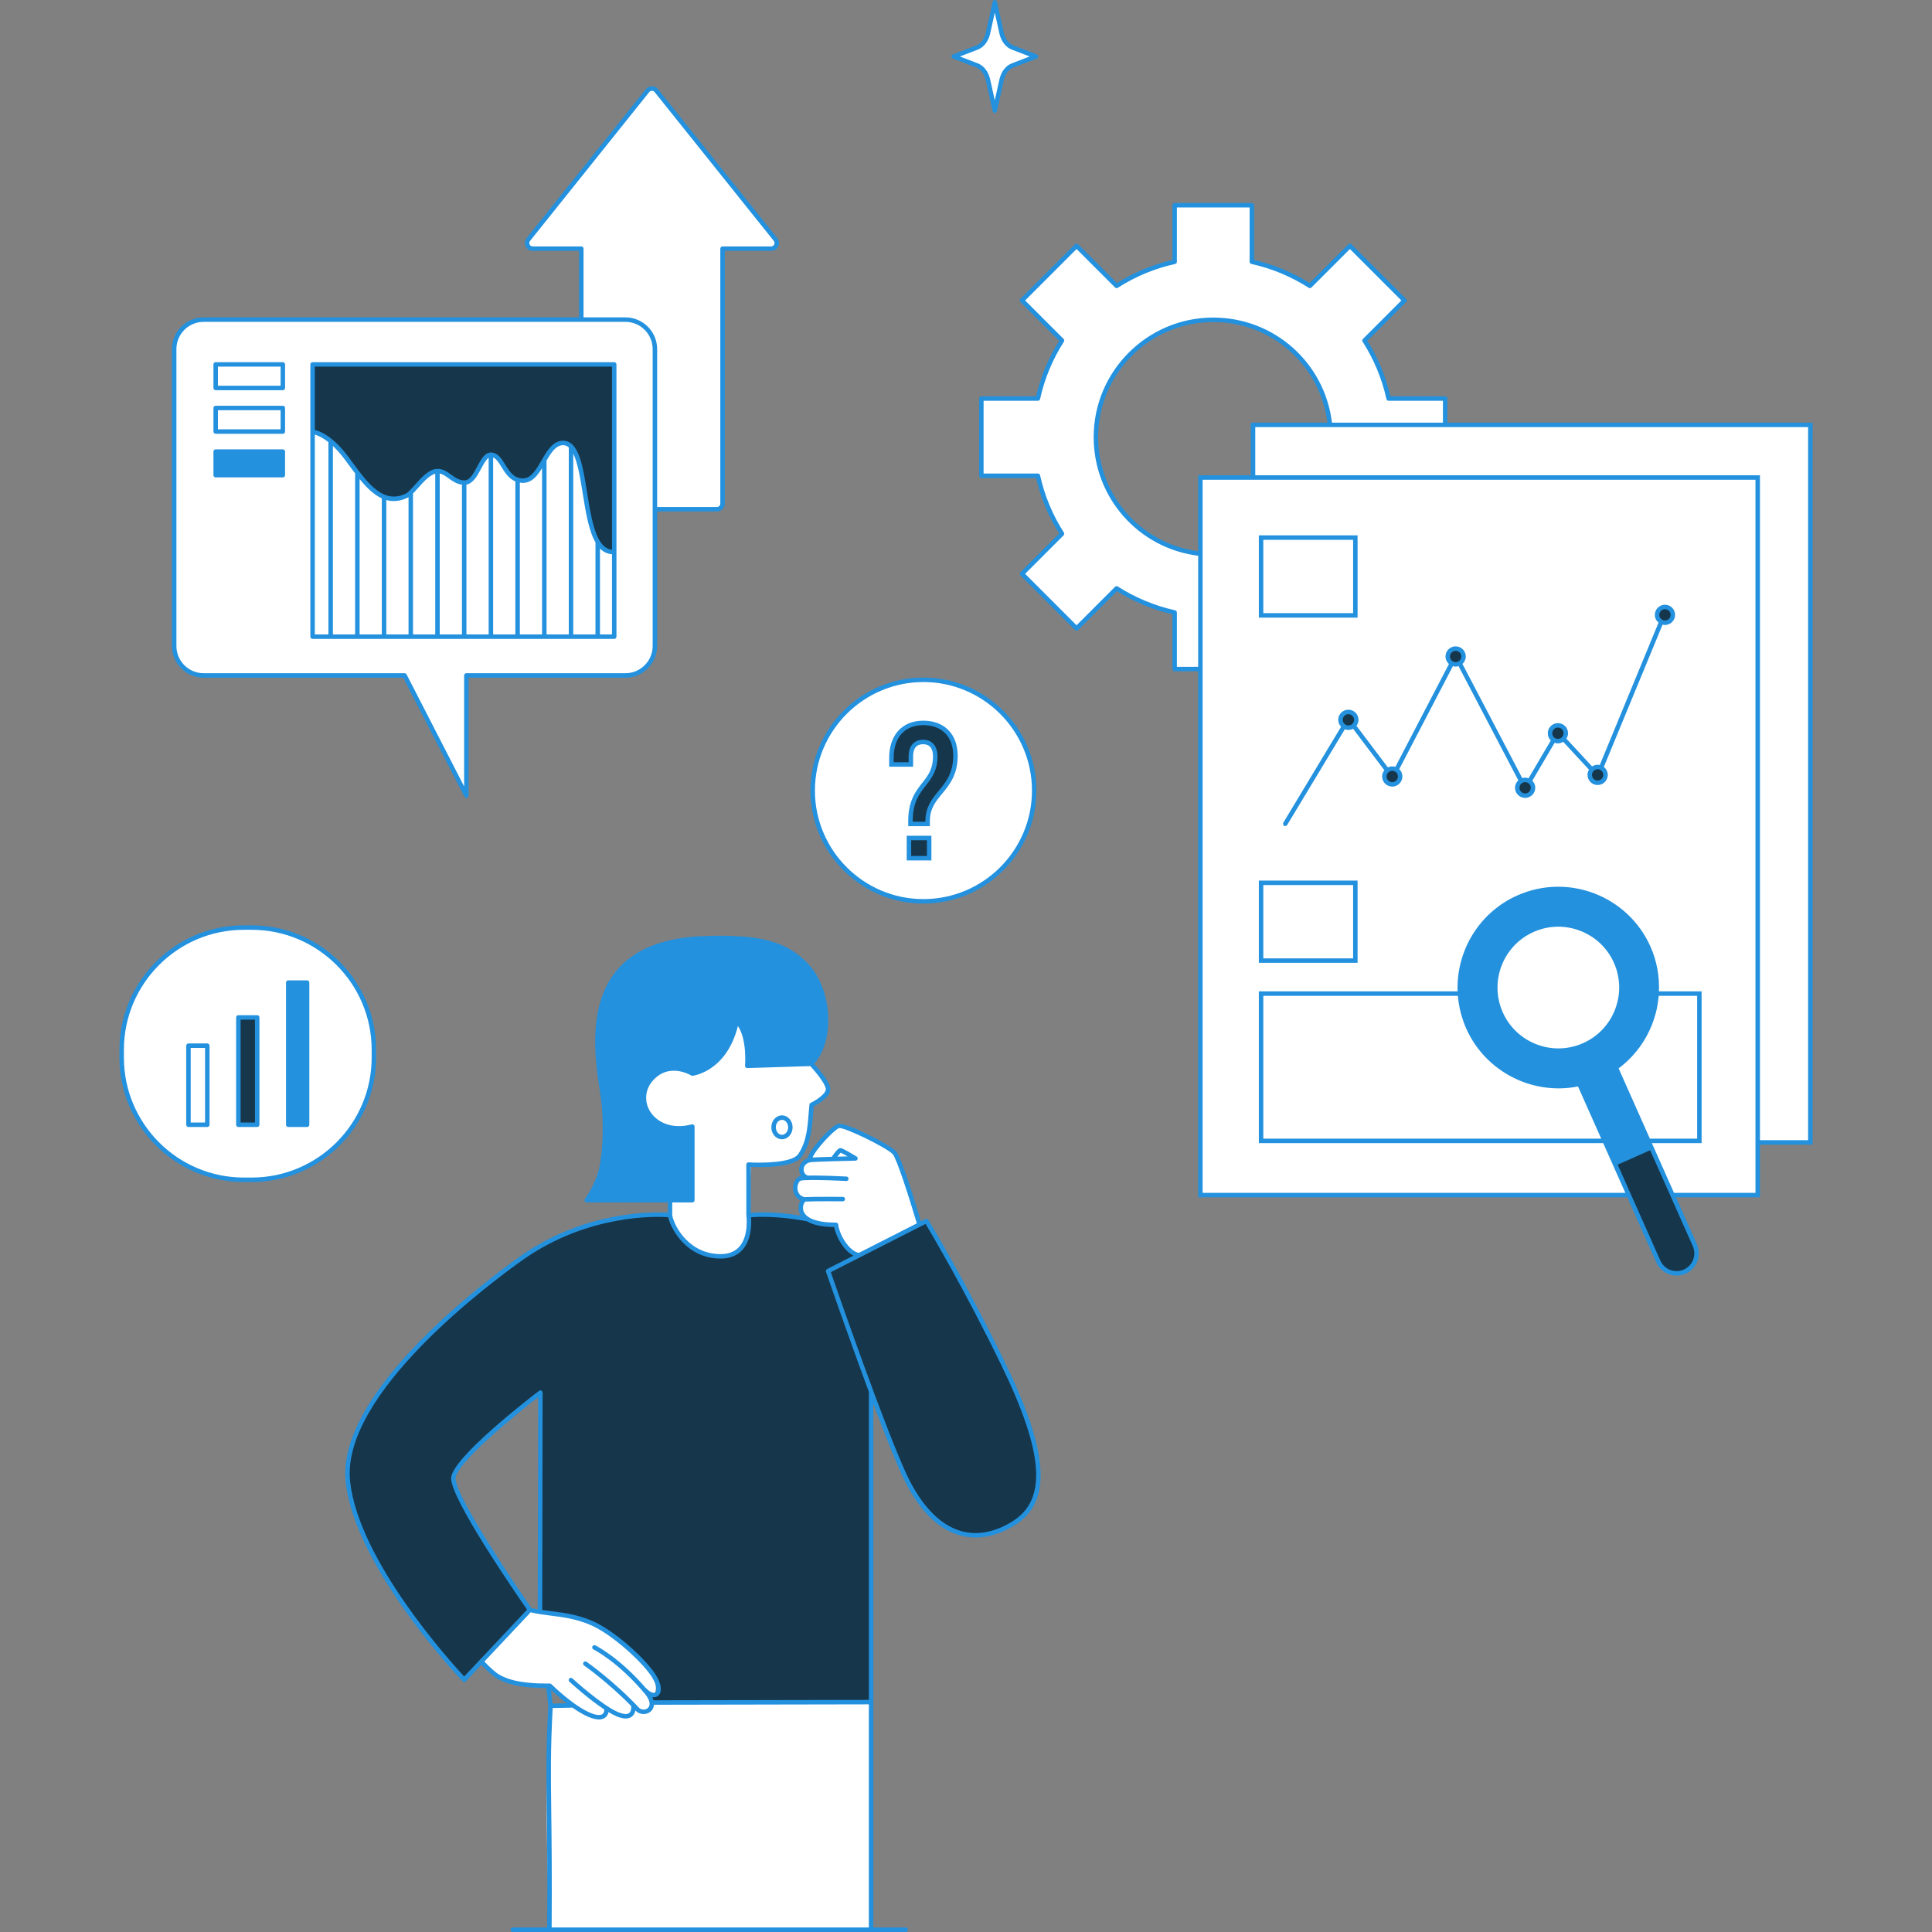 <svg xmlns="http://www.w3.org/2000/svg" xmlns:xlink="http://www.w3.org/1999/xlink" viewBox="0 0 600 600" preserveAspectRatio="xMidYMid meet" width="600" height="600"><rect x="0" y="0" width="600" height="600" fill="#808080" stroke="none"/><defs><clipPath id="c39b6ebb87"><path d="M 37.09 1 L 562.84 1 L 562.84 600 L 37.09 600 Z M 37.09 1 " clip-rule="nonzero"></path></clipPath><clipPath id="21462a0a1f"><path d="M 37.09 0 L 562.84 0 L 562.84 600 L 37.09 600 Z M 37.09 0 " clip-rule="nonzero"></path></clipPath></defs><g clip-path="url(#c39b6ebb87)"><path fill="#FFFFFF" d="M 448.809 131.949 L 448.809 123.766 L 431.242 123.766 C 429.812 117.258 427.242 111.188 423.758 105.746 L 436.191 93.312 L 419.234 76.352 L 406.797 88.789 C 401.359 85.305 395.289 82.73 388.781 81.301 L 388.781 63.738 L 364.793 63.738 L 364.793 81.301 C 358.281 82.73 352.215 85.305 346.777 88.789 L 334.34 76.352 L 317.379 93.312 L 329.816 105.75 C 326.332 111.188 323.758 117.258 322.328 123.766 L 304.766 123.766 L 304.766 147.754 L 322.328 147.754 C 323.758 154.262 326.332 160.332 329.816 165.77 L 317.379 178.207 L 334.34 195.168 L 346.777 182.73 C 351.898 186.031 358.281 188.789 364.793 190.215 L 364.793 207.781 L 372.793 207.781 L 372.793 371.137 L 545.875 371.137 L 545.875 354.395 L 546.18 354.793 L 562.219 354.793 L 562.219 131.949 Z M 389.324 148.297 L 372.793 148.297 L 372.793 171.98 C 354.57 169.988 340.34 154.504 340.34 135.758 C 340.34 115.664 356.691 99.312 376.785 99.312 C 395.598 99.312 411.121 113.637 413.031 131.949 L 389.141 131.949 L 389.141 148.051 Z M 203.625 529.141 C 203.625 529.141 203.719 528.734 203.07 526.609 C 207.098 519.312 191.188 506.293 180.855 503.031 C 170.52 499.77 164.84 500.488 164.84 500.488 C 164.84 500.488 145.742 471.949 140.805 460.422 C 139.328 456.977 148.121 449.078 148.121 449.078 L 124.613 423.648 C 114.73 433.711 108.695 446.977 108.078 455.492 C 107.375 465.141 113.988 480.762 123.422 494.086 C 133.852 508.816 144.281 521.531 144.281 521.531 C 144.281 521.531 147.758 517.445 149.828 516.285 C 151.977 518.441 153.125 520.367 157.215 521.992 C 164.285 524.809 170.676 523.871 170.676 523.871 L 177.828 529.625 L 170.977 529.758 C 169.742 552.617 169.215 557.73 170.625 599.289 L 171.969 599.41 L 270.398 598.922 L 270.645 528.848 L 262.816 528.004 Z M 116.117 327.227 C 116.117 305.598 98.582 288.062 76.949 288.062 C 55.32 288.062 37.785 305.598 37.785 327.227 C 37.785 348.859 55.32 366.395 76.949 366.395 C 98.582 366.395 116.117 348.859 116.117 327.227 Z M 63.238 209.77 L 125.652 209.77 L 144.836 247.094 L 144.836 209.77 L 194.234 209.77 C 199.289 209.77 203.383 205.672 203.383 200.621 L 203.383 157.691 L 203.559 158.145 L 222.652 158.145 C 223.617 158.145 224.395 157.363 224.395 156.402 L 224.395 77.215 L 239.488 77.215 C 240.949 77.215 241.762 75.523 240.852 74.383 L 203.82 28.137 C 203.125 27.266 201.797 27.266 201.102 28.137 L 164.074 74.383 C 163.16 75.523 163.973 77.215 165.434 77.215 L 180.527 77.215 L 180.527 98.895 L 180.668 99.262 L 63.238 99.262 C 58.184 99.262 54.09 103.359 54.09 108.41 L 54.09 200.621 C 54.09 205.672 58.184 209.77 63.238 209.77 Z M 286.781 211.121 C 267.785 211.121 252.387 226.52 252.387 245.52 C 252.387 264.516 267.785 279.914 286.781 279.914 C 305.777 279.914 321.18 264.516 321.18 245.52 C 321.18 226.52 305.777 211.121 286.781 211.121 Z M 260.824 349.73 C 259.359 349.551 251.309 357.324 251.586 360.07 C 248.934 361.352 247.926 363.82 250.395 365.832 C 247.195 366.473 247.195 367.387 247.285 369.309 C 247.379 371.23 249.938 372.055 249.938 372.055 C 249.938 372.055 247.652 374.523 249.754 377.727 C 251.859 380.926 259.453 380.285 259.453 380.285 C 259.453 380.285 259.816 388.52 266.77 389.527 C 285.434 380.836 285.617 379.555 285.617 379.555 C 285.617 379.555 279.305 359.336 278.113 358.148 C 276.926 356.961 265.672 350.098 260.824 349.73 Z M 255.883 310.762 C 253.141 296.035 241.707 289.449 217.371 291.188 C 193.039 292.922 186.727 306.281 185.719 321.191 C 184.715 336.102 193.312 359.52 182.426 372.695 C 189.195 372.875 208.5 372.785 208.5 372.785 L 208.133 376.629 C 208.133 376.629 210.418 389.16 221.031 389.707 C 231.641 390.258 232.648 385.227 232.648 377.266 L 233.199 361.625 C 233.199 361.625 243.809 362.539 247.836 359.43 C 251.859 356.32 252.406 342.781 252.406 342.781 C 252.406 342.781 257.164 340.949 256.891 338.023 C 256.617 335.094 251.676 330.34 251.676 330.34 C 251.676 330.34 258.629 325.492 255.883 310.762 Z M 308.645 1.035 L 310.691 10.293 C 311.156 12.395 312.398 14.035 313.992 14.645 L 321.012 17.344 L 313.992 20.043 C 312.398 20.656 311.156 22.297 310.691 24.395 L 308.645 33.656 L 306.598 24.395 C 306.137 22.297 304.891 20.656 303.297 20.043 L 296.277 17.344 L 303.297 14.645 C 304.891 14.035 306.137 12.395 306.598 10.293 Z M 308.645 1.035 " fill-opacity="1" fill-rule="nonzero" style="" class=""></path></g><path fill="#16364B" d="M 79.746 349.082 L 74.004 349.082 L 74.004 315.754 L 79.746 315.754 Z M 501.477 361.352 L 515.004 391.766 C 516.398 394.898 520.066 396.309 523.199 394.914 C 526.332 393.52 527.742 389.852 526.348 386.719 L 512.82 356.305 Z M 282.758 254.93 C 282.758 248.949 284.949 246.109 286.961 243.566 C 288.793 241.258 290.453 239.008 290.453 234.926 C 290.453 232.023 289.09 230.426 286.664 230.426 C 284.238 230.426 282.875 232.023 282.875 234.926 L 282.875 237.41 L 276.84 237.41 L 276.84 235.398 C 276.84 228.652 280.508 224.508 286.723 224.508 C 292.938 224.508 296.727 228.355 296.727 234.746 C 296.727 240.25 294.359 243.27 292.051 246.051 C 290.039 248.477 288.086 250.902 288.086 254.93 L 288.086 255.875 L 282.758 255.875 Z M 282.285 260.254 L 288.559 260.254 L 288.559 266.527 L 282.285 266.527 Z M 519.523 190.949 C 519.523 192.305 518.426 193.402 517.07 193.402 C 515.719 193.402 514.621 192.305 514.621 190.949 C 514.621 189.598 515.719 188.5 517.07 188.5 C 518.426 188.5 519.523 189.598 519.523 190.949 Z M 486.273 227.719 C 486.258 229.055 485.16 230.152 483.824 230.168 C 482.473 230.188 481.375 229.07 481.375 227.719 C 481.375 226.367 482.473 225.27 483.824 225.27 C 485.18 225.27 486.293 226.367 486.273 227.719 Z M 498.609 240.648 C 498.609 242.004 497.512 243.102 496.16 243.102 C 494.805 243.102 493.707 242.004 493.707 240.648 C 493.707 239.297 494.805 238.199 496.16 238.199 C 497.512 238.199 498.609 239.297 498.609 240.648 Z M 476.098 244.652 C 476.098 246.008 475 247.102 473.645 247.102 C 472.293 247.102 471.195 246.008 471.195 244.652 C 471.195 243.301 472.293 242.203 473.645 242.203 C 475 242.203 476.098 243.301 476.098 244.652 Z M 454.516 203.875 C 454.516 205.227 453.418 206.324 452.062 206.324 C 450.711 206.324 449.613 205.227 449.613 203.875 C 449.613 202.52 450.711 201.422 452.062 201.422 C 453.418 201.422 454.516 202.52 454.516 203.875 Z M 430.613 239.441 C 429.672 240.414 429.703 241.969 430.676 242.906 C 431.652 243.844 433.203 243.816 434.145 242.84 C 435.082 241.863 435.051 240.312 434.078 239.375 C 433.102 238.438 431.551 238.465 430.613 239.441 Z M 421.203 223.543 C 421.203 224.898 420.105 225.996 418.75 225.996 C 417.398 225.996 416.301 224.898 416.301 223.543 C 416.301 222.191 417.398 221.094 418.75 221.094 C 420.105 221.094 421.203 222.191 421.203 223.543 Z M 207.887 377.238 C 207.887 377.238 198.191 377.055 188.191 379.004 C 178.188 380.957 166.297 386.812 157.332 393.824 C 148.367 400.84 128.668 416.391 118.91 430.906 C 109.152 445.418 105.738 454.691 108.906 465.789 C 112.078 476.887 118.422 488.598 125.863 498.844 C 133.301 509.09 144.156 521.41 144.156 521.41 L 164.285 500.184 C 164.285 500.184 143.305 468.715 140.863 459.203 C 140.863 455.543 155.988 440.539 167.699 432.734 C 167.82 441.395 167.578 500.309 167.578 500.309 C 167.578 500.309 177.336 501.039 184.043 504.211 C 190.75 507.383 198.68 514.457 202.582 519.457 C 206.484 524.457 204.656 527.262 201.973 526.043 C 202.582 527.996 202.828 529.094 202.828 529.094 L 270.52 528.605 L 270.52 432.367 C 270.52 432.367 277.84 452.617 282.473 461.031 C 287.109 469.449 294.43 479.207 308.09 475.914 C 321.75 472.621 323.824 462.008 322.238 452.738 C 320.652 443.469 311.746 421.637 302.113 404.926 C 292.477 388.215 287.598 379.188 287.598 379.188 L 266.129 390.043 C 266.129 390.043 260.762 387.484 259.91 380.652 C 253.445 379.922 250.031 378.945 249.543 377.848 C 246.859 377.727 234.172 377.113 232.586 377.48 C 232.223 380.531 232.465 389.922 225.148 390.043 C 217.828 390.168 210.512 386.387 207.887 377.238 Z M 97.078 134.391 C 97.078 134.391 100.004 132.379 108.238 143.355 C 116.469 154.332 121.41 156.164 125.801 153.965 C 130.191 151.77 132.02 146.281 135.68 146.281 C 139.34 146.281 140.438 149.574 144.461 149.574 C 148.488 149.574 149.402 141.891 152.328 141.707 C 155.258 141.523 157.637 150.309 162.758 149.211 C 167.883 148.113 170.078 137.316 175.016 137.316 C 179.957 137.316 180.688 151.039 181.785 153.965 C 182.883 156.895 182.52 171.898 190.934 171.531 C 191.301 162.75 190.934 113.168 190.934 113.168 L 97.078 113.168 Z M 97.078 134.391 " fill-opacity="1" fill-rule="nonzero" style="" class=""></path><g clip-path="url(#21462a0a1f)"><path fill="#2391DE" d="M 288.312 378.828 C 288.125 378.516 287.727 378.406 287.406 378.57 L 285.988 379.289 C 284.828 375.383 280.012 359.422 278.262 357.5 C 276.445 355.5 262.461 348.305 260.199 349.008 C 258.301 349.574 251.516 356.637 250.816 359.637 C 250.809 359.676 250.816 359.711 250.812 359.746 C 249.027 360.32 248.27 361.766 248.191 362.98 C 248.137 363.828 248.363 364.609 248.801 365.23 C 248.625 365.258 248.469 365.285 248.352 365.316 C 247.059 365.668 246.168 367.348 246.273 369.219 C 246.352 370.582 247.039 372.094 248.629 372.809 C 248.098 373.648 247.809 374.863 248.09 376.094 C 248.188 376.531 248.383 377.035 248.723 377.551 C 240.395 376.137 234.473 376.527 233.16 376.641 L 233.16 362.406 C 236.258 362.551 246.672 362.746 249.055 359.176 C 251.789 355.066 252.148 350.57 252.531 345.809 C 252.59 345.074 252.648 344.332 252.719 343.578 C 254.062 342.879 258.238 340.496 257.832 337.891 C 257.477 335.629 254.141 331.773 252.871 330.375 C 259.469 322.816 258.453 306.973 250.703 299.02 C 244.051 292.195 235.52 290.023 218.121 290.73 C 205.879 291.223 196.902 294.84 191.438 301.473 C 182.25 312.633 184.852 329.547 186.406 339.652 C 187.289 345.398 187.691 354.379 186.164 362.348 C 185.164 367.582 181.691 372.262 181.656 372.309 C 181.5 372.52 181.473 372.801 181.59 373.035 C 181.711 373.27 181.949 373.418 182.215 373.418 L 207.379 373.418 L 207.383 376.613 C 203.168 376.352 182.016 375.836 161.809 389.965 C 152.164 396.77 104.215 432.145 107.363 460.352 C 110.359 487.188 143.371 521.848 143.703 522.195 C 143.84 522.336 144.02 522.406 144.203 522.406 C 144.375 522.406 144.551 522.344 144.684 522.215 C 144.766 522.133 144.816 522.039 144.852 521.938 L 149.484 517.012 C 150.133 517.715 151.688 519.332 153.43 520.664 C 153.512 520.73 155.512 522.32 159.582 523.273 C 163.316 524.145 167.668 524.238 169.664 524.23 L 170.281 529.777 C 169.566 543.051 169.656 550.426 169.809 562.633 C 169.914 571.242 170.047 581.945 169.934 598.594 L 159.25 598.594 C 158.867 598.594 158.559 598.902 158.559 599.289 C 158.559 599.672 158.867 599.98 159.25 599.98 L 170.621 599.98 C 170.621 599.98 170.625 599.98 170.625 599.98 L 281.285 599.98 C 281.668 599.98 281.98 599.672 281.98 599.289 C 281.98 598.902 281.668 598.594 281.285 598.594 L 271.207 598.594 C 271.207 598.582 271.215 598.57 271.215 598.559 L 271.215 435.934 C 274.641 445.055 277.969 453.504 280.32 458.52 C 285.039 468.594 290.973 474.734 297.957 476.777 C 299.594 477.254 301.27 477.492 302.977 477.492 C 307.004 477.492 311.184 476.172 315.289 473.574 C 326.723 466.34 325.777 451.262 312.129 423.16 C 299.816 397.812 288.426 379.016 288.312 378.828 Z M 247.66 369.141 C 247.586 367.867 248.16 366.809 248.719 366.656 C 249.043 366.566 249.723 366.512 250.621 366.484 C 250.645 366.492 250.668 366.504 250.695 366.508 C 250.75 366.52 250.801 366.527 250.855 366.527 C 250.945 366.527 251.031 366.504 251.113 366.473 C 254.164 366.406 259.242 366.586 262.801 366.77 C 263.18 366.797 263.512 366.496 263.531 366.113 C 263.551 365.73 263.258 365.402 262.875 365.383 C 261.887 365.332 254.902 364.98 250.875 365.094 C 249.926 364.789 249.527 363.859 249.578 363.066 C 249.637 362.133 250.312 361.07 252.02 360.898 C 253.766 360.723 265.57 360.461 265.688 360.457 C 265.996 360.453 266.266 360.242 266.344 359.941 C 266.422 359.645 266.297 359.332 266.031 359.172 C 261.688 356.539 261.211 356.539 261.008 356.539 C 260.719 356.539 260.188 356.539 258.301 359.258 C 255.848 359.328 253.461 359.406 252.332 359.48 C 253.473 356.742 259.242 350.742 260.59 350.34 C 262.188 349.988 275.426 356.445 277.234 358.434 C 278.477 359.797 282.344 371.871 284.73 379.93 L 266.742 389.086 C 263.934 388.664 260.766 383.832 260.324 380.293 C 260.281 379.945 259.984 379.684 259.637 379.684 C 259.633 379.684 259.633 379.684 259.629 379.684 C 253.727 379.719 250.016 378.301 249.445 375.785 C 249.168 374.578 249.734 373.461 250.117 373.164 C 252.988 372.996 261.645 373.082 261.734 373.082 C 261.734 373.082 261.738 373.082 261.738 373.082 C 262.121 373.082 262.43 372.777 262.434 372.395 C 262.438 372.012 262.129 371.699 261.746 371.695 C 261.379 371.691 252.805 371.609 249.965 371.781 C 248.008 371.453 247.699 369.828 247.66 369.141 Z M 260.055 359.207 C 260.465 358.668 260.855 358.195 261.086 357.984 C 261.473 358.148 262.289 358.594 263.223 359.125 C 262.305 359.148 261.207 359.176 260.055 359.207 Z M 201.973 345.285 C 200.066 342.312 200.262 338.637 202.473 335.926 C 207.508 329.742 214.359 333.824 214.648 333.996 C 214.777 334.078 214.93 334.113 215.082 334.098 C 215.188 334.086 225.582 332.891 229.168 318.637 C 232.059 322.922 231.387 330.859 231.379 330.945 C 231.359 331.145 231.43 331.34 231.562 331.484 C 231.699 331.629 231.887 331.703 232.094 331.703 L 251.637 331.082 C 253.062 332.633 256.18 336.324 256.457 338.102 C 256.691 339.602 253.395 341.715 251.762 342.504 C 251.539 342.609 251.395 342.82 251.371 343.062 C 251.285 343.957 251.215 344.832 251.145 345.695 C 250.766 350.473 250.434 354.598 247.898 358.402 C 246.031 361.207 236.156 361.215 232.508 360.98 C 232.324 360.961 232.129 361.035 231.988 361.168 C 231.852 361.301 231.77 361.484 231.77 361.676 L 231.777 377.215 C 231.789 377.281 232.684 383.598 229.648 387.113 C 228.297 388.68 226.332 389.473 223.805 389.473 C 213.793 389.473 209.27 380.512 208.766 377.359 L 208.766 373.418 L 215.012 373.418 C 215.398 373.418 215.707 373.109 215.707 372.723 L 215.707 349.859 C 215.707 349.645 215.609 349.441 215.438 349.312 C 215.266 349.18 215.043 349.133 214.84 349.188 C 208.289 350.883 203.898 348.285 201.973 345.285 Z M 159.898 521.918 C 156.168 521.047 154.316 519.598 154.289 519.574 C 152.57 518.258 151.008 516.613 150.438 515.996 L 164.812 500.715 C 166.734 501.195 168.773 501.461 170.926 501.73 C 175.355 502.281 180.371 502.91 185.578 505.742 C 189.879 508.082 196.926 513.746 201.27 519.168 C 203.953 522.52 204.191 524.969 203.508 525.566 C 203.066 525.957 201.945 525.637 200.652 524.281 C 200.617 524.242 200.566 524.219 200.523 524.191 C 192.387 514.766 185.223 511.148 184.91 510.996 C 184.57 510.824 184.148 510.969 183.98 511.309 C 183.812 511.656 183.953 512.07 184.297 512.242 C 184.371 512.277 191.996 516.109 200.281 526.039 C 201.828 527.891 202.172 529.582 201.188 530.453 C 200.504 531.062 199.203 531.152 198.422 530.32 C 190.617 522.004 182.262 516.145 182.18 516.09 C 181.863 515.867 181.43 515.945 181.211 516.262 C 180.992 516.574 181.07 517.008 181.383 517.227 C 181.461 517.281 188.773 522.406 196.051 529.855 C 196.031 529.934 196.02 530.016 196.027 530.102 C 196.027 530.113 196.137 531.445 195.367 532.016 C 194.754 532.473 193.637 532.391 192.137 531.785 C 187.043 529.727 177.863 521.332 177.773 521.25 C 177.488 520.988 177.051 521.008 176.789 521.289 C 176.531 521.574 176.551 522.012 176.832 522.27 C 177.133 522.547 182.738 527.668 187.719 530.922 C 187.711 530.953 187.691 530.98 187.691 531.016 C 187.594 532.07 187.133 532.359 186.789 532.488 C 184.777 533.246 179.176 530.609 171.215 523.016 C 171.078 522.887 170.906 522.824 170.711 522.824 C 170.648 522.828 164.637 523.027 159.898 521.918 Z M 141.496 459.012 C 141.871 454.383 159.168 440.07 167.121 433.902 L 167.004 499.77 C 166.32 499.648 165.648 499.508 165 499.344 C 158.188 489.57 141.102 463.891 141.496 459.012 Z M 175.957 528.969 L 171.598 529.051 L 171.129 524.836 C 172.812 526.402 174.43 527.785 175.957 528.969 Z M 171.324 598.594 C 171.434 581.938 171.305 571.23 171.195 562.613 C 171.047 550.617 170.957 543.301 171.637 530.438 L 177.785 530.32 C 181.176 532.711 184.027 533.996 186.027 533.996 C 186.492 533.996 186.91 533.926 187.277 533.789 C 187.922 533.547 188.699 532.988 188.984 531.715 C 189.918 532.27 190.812 532.746 191.613 533.074 C 192.641 533.488 193.547 533.695 194.324 533.695 C 195.07 533.695 195.695 533.504 196.203 533.125 C 196.898 532.605 197.203 531.84 197.332 531.191 C 197.355 531.219 197.383 531.246 197.41 531.273 C 198.059 531.965 198.973 532.316 199.887 532.316 C 200.688 532.316 201.484 532.043 202.105 531.496 C 202.652 531.012 203.031 530.301 203.102 529.426 L 269.828 529.301 L 269.828 598.559 C 269.828 598.57 269.832 598.582 269.836 598.594 Z M 269.828 432.43 L 269.828 527.91 L 202.992 528.035 C 202.984 528.035 202.977 528.039 202.969 528.039 C 202.883 527.727 202.758 527.398 202.594 527.059 C 202.75 527.086 202.898 527.102 203.039 527.102 C 203.613 527.102 204.086 526.906 204.422 526.613 C 205.766 525.438 205.645 522.414 202.352 518.301 C 197.734 512.531 190.605 506.898 186.242 504.523 C 180.805 501.566 175.648 500.918 171.098 500.352 C 170.176 500.234 169.273 500.125 168.395 499.996 L 168.516 432.492 C 168.516 432.227 168.367 431.984 168.129 431.867 C 167.895 431.754 167.609 431.777 167.398 431.938 C 164.66 434.027 140.625 452.543 140.113 458.902 C 139.621 464.988 160.047 494.656 163.688 499.883 L 144.156 520.648 C 139.891 516.062 111.477 484.707 108.742 460.195 C 105.684 432.766 153.078 397.824 162.609 391.102 C 182.867 376.938 204.062 377.77 207.5 378.008 C 208.422 381.934 213.387 390.859 223.805 390.859 C 226.758 390.859 229.078 389.902 230.703 388.016 C 233.426 384.859 233.402 380.023 233.254 378.027 C 234.508 377.922 241.332 377.473 250.539 379.293 C 250.566 379.301 250.594 379.301 250.621 379.301 C 252.246 380.277 254.855 381.031 259.043 381.07 C 259.664 384.227 262.109 388.465 265.031 389.957 L 256.852 394.121 C 256.543 394.277 256.395 394.637 256.508 394.965 C 256.613 395.27 263.199 414.367 269.855 432.293 C 269.844 432.336 269.828 432.379 269.828 432.43 Z M 314.547 472.398 C 309.043 475.879 303.441 476.93 298.348 475.445 C 291.852 473.543 286.055 467.488 281.578 457.934 C 274.824 443.508 259.91 400.551 258.02 395.086 L 287.457 380.102 C 289.418 383.379 299.77 400.898 310.879 423.77 C 324.148 451.086 325.246 465.629 314.547 472.398 Z M 281.59 267.223 L 289.254 267.223 L 289.254 259.559 L 281.59 259.559 Z M 282.977 260.949 L 287.863 260.949 L 287.863 265.832 L 282.977 265.832 Z M 286.781 280.609 C 306.129 280.609 321.871 264.867 321.871 245.52 C 321.871 226.168 306.129 210.426 286.781 210.426 C 267.434 210.426 251.691 226.168 251.691 245.52 C 251.691 264.867 267.434 280.609 286.781 280.609 Z M 286.781 211.816 C 305.367 211.816 320.484 226.934 320.484 245.52 C 320.484 264.102 305.367 279.219 286.781 279.219 C 268.199 279.219 253.082 264.102 253.082 245.52 C 253.082 226.934 268.199 211.816 286.781 211.816 Z M 295.93 18.188 L 303.176 20.973 C 304.586 21.516 305.727 23.047 306.152 24.969 L 308.266 34.523 C 308.336 34.84 308.617 35.066 308.941 35.066 C 309.27 35.066 309.551 34.84 309.621 34.523 L 311.73 24.969 C 312.156 23.047 313.297 21.516 314.711 20.973 L 321.957 18.188 C 322.223 18.086 322.402 17.828 322.402 17.539 C 322.402 17.254 322.223 16.996 321.957 16.891 L 314.711 14.109 C 313.297 13.566 312.156 12.035 311.73 10.113 L 309.621 0.559 C 309.551 0.242 309.27 0.016 308.941 0.016 C 308.617 0.016 308.336 0.242 308.266 0.559 L 306.152 10.113 C 305.727 12.035 304.586 13.566 303.176 14.109 L 295.93 16.891 C 295.66 16.996 295.484 17.254 295.484 17.539 C 295.484 17.828 295.66 18.086 295.93 18.188 Z M 303.676 15.406 C 305.543 14.684 306.977 12.82 307.508 10.414 L 308.941 3.926 L 310.375 10.414 C 310.906 12.82 312.34 14.684 314.211 15.406 L 319.77 17.539 L 314.211 19.676 C 312.34 20.395 310.906 22.262 310.375 24.668 L 308.941 31.156 L 307.508 24.668 C 306.977 22.262 305.543 20.395 303.676 19.676 L 298.113 17.539 Z M 283.57 234.926 C 283.57 232.398 284.609 231.121 286.664 231.121 C 288.715 231.121 289.758 232.398 289.758 234.926 C 289.758 238.641 288.371 240.672 286.414 243.133 C 284.477 245.586 282.062 248.637 282.062 254.93 L 282.062 256.57 L 288.777 256.57 L 288.777 254.93 C 288.777 251.082 290.715 248.75 292.582 246.496 C 294.738 243.898 297.422 240.664 297.422 234.746 C 297.422 228.004 293.32 223.812 286.723 223.812 C 280.199 223.812 276.145 228.25 276.145 235.398 L 276.145 238.105 L 283.57 238.105 Z M 282.18 234.926 L 282.18 236.715 L 277.535 236.715 L 277.535 235.398 C 277.535 229.012 280.969 225.203 286.723 225.203 C 292.551 225.203 296.031 228.77 296.031 234.746 C 296.031 240.164 293.633 243.055 291.516 245.609 C 289.582 247.938 287.391 250.582 287.391 254.93 L 287.391 255.18 L 283.453 255.18 L 283.453 254.93 C 283.453 249.121 285.605 246.398 287.504 243.996 C 289.566 241.398 291.145 239.082 291.145 234.926 C 291.145 231.672 289.469 229.73 286.664 229.73 C 283.855 229.73 282.18 231.672 282.18 234.926 Z M 95.371 304.457 L 89.523 304.457 C 89.141 304.457 88.828 304.766 88.828 305.152 L 88.828 349.305 C 88.828 349.691 89.141 350 89.523 350 L 95.371 350 C 95.758 350 96.066 349.691 96.066 349.305 L 96.066 305.152 C 96.066 304.766 95.758 304.457 95.371 304.457 Z M 421.609 166.262 L 390.945 166.262 L 390.945 191.801 L 421.609 191.801 Z M 420.219 190.414 L 392.336 190.414 L 392.336 167.652 L 420.219 167.652 Z M 390.945 299.016 L 421.609 299.016 L 421.609 273.477 L 390.945 273.477 Z M 392.336 274.863 L 420.219 274.863 L 420.219 297.625 L 392.336 297.625 Z M 97.074 198.418 L 190.75 198.418 C 191.137 198.418 191.445 198.109 191.445 197.723 L 191.445 113.168 C 191.445 112.785 191.137 112.473 190.75 112.473 L 97.074 112.473 C 96.691 112.473 96.383 112.785 96.383 113.168 L 96.383 197.723 C 96.383 198.109 96.691 198.418 97.074 198.418 Z M 101.992 137.562 L 101.992 197.031 L 97.77 197.031 L 97.77 134.961 C 98.527 135.184 100.062 135.793 102.035 137.348 C 102.012 137.418 101.992 137.484 101.992 137.562 Z M 110.285 147.32 L 110.285 197.031 L 103.383 197.031 L 103.383 138.504 C 104.508 139.551 105.73 140.887 107.008 142.609 L 108.133 144.137 C 108.859 145.129 109.594 146.121 110.332 147.086 C 110.309 147.16 110.285 147.238 110.285 147.32 Z M 118.582 154.883 L 118.582 197.031 L 111.676 197.031 L 111.676 148.781 C 113.812 151.395 116.066 153.641 118.598 154.793 C 118.594 154.824 118.582 154.852 118.582 154.883 Z M 126.875 197.031 L 119.969 197.031 L 119.969 155.289 C 121.992 155.859 124.195 155.723 126.652 154.531 C 126.723 154.496 126.801 154.43 126.875 154.387 Z M 128.262 197.031 L 128.262 153.355 C 128.262 153.324 128.25 153.301 128.246 153.27 C 128.746 152.77 129.273 152.184 129.84 151.547 C 131.438 149.754 133.398 147.57 135.168 147.113 L 135.168 197.031 Z M 143.465 197.031 L 136.559 197.031 L 136.559 147.059 C 137.516 147.25 138.352 147.855 139.285 148.527 C 140.441 149.359 141.734 150.289 143.465 150.52 Z M 151.758 197.031 L 144.852 197.031 L 144.852 150.496 C 146.969 150.117 148.273 147.711 149.426 145.547 C 150.172 144.148 150.938 142.727 151.758 142.168 Z M 160.051 197.031 L 153.148 197.031 L 153.148 142.062 C 154.137 142.453 154.887 143.645 155.723 145 C 156.75 146.668 157.969 148.641 160.051 149.512 Z M 161.441 197.031 L 161.441 149.871 C 161.746 149.918 162.055 149.965 162.395 149.965 C 165.121 149.965 166.84 147.848 168.344 145.402 L 168.344 197.031 Z M 169.734 197.031 L 169.734 143.355 C 169.734 143.273 169.715 143.199 169.688 143.125 C 171.18 140.551 172.652 138.254 174.895 138.254 C 175.551 138.254 176.125 138.508 176.641 138.949 L 176.641 197.031 Z M 184.934 197.031 L 178.027 197.031 L 178.027 140.879 C 179.445 143.738 180.219 148.539 180.969 153.242 C 181.887 158.973 182.828 164.816 184.934 168.465 Z M 190.059 197.031 L 186.324 197.031 L 186.324 170.34 C 187.332 171.383 188.559 172.012 190.059 172.121 Z M 97.77 113.863 L 190.059 113.863 L 190.059 170.727 C 188.469 170.562 187.246 169.562 186.273 167.984 C 186.254 167.938 186.223 167.902 186.195 167.859 C 184.188 164.5 183.25 158.707 182.34 153.023 C 181.012 144.715 179.754 136.867 174.895 136.867 C 171.688 136.867 169.895 139.98 168.16 142.996 C 166.504 145.863 164.941 148.574 162.395 148.574 C 159.559 148.574 158.207 146.387 156.902 144.273 C 155.77 142.43 154.594 140.527 152.453 140.527 C 150.527 140.527 149.395 142.648 148.199 144.895 C 147.078 147.004 145.914 149.188 144.281 149.188 C 142.574 149.188 141.371 148.32 140.098 147.398 C 138.715 146.402 137.289 145.371 135.277 145.656 C 132.93 145.992 130.738 148.453 128.805 150.621 C 127.734 151.82 126.727 152.949 126.047 153.281 C 119.059 156.664 114.297 150.184 109.254 143.316 L 108.125 141.781 C 103.227 135.184 99.02 133.801 97.77 133.523 Z M 242.848 353.812 C 244.668 353.812 246.148 352.145 246.148 350.098 C 246.148 348.051 244.668 346.383 242.848 346.383 C 241.027 346.383 239.547 348.051 239.547 350.098 C 239.547 352.145 241.027 353.812 242.848 353.812 Z M 242.848 347.773 C 243.902 347.773 244.762 348.816 244.762 350.098 C 244.762 351.379 243.902 352.422 242.848 352.422 C 241.793 352.422 240.938 351.379 240.938 350.098 C 240.938 348.816 241.793 347.773 242.848 347.773 Z M 517.07 187.805 C 515.336 187.805 513.926 189.219 513.926 190.949 C 513.926 191.926 514.383 192.789 515.078 193.363 L 496.828 237.582 C 496.613 237.535 496.391 237.504 496.16 237.504 C 495.523 237.504 494.934 237.699 494.438 238.023 L 486.453 229.395 C 486.77 228.91 486.961 228.34 486.969 227.727 C 486.98 226.895 486.66 226.109 486.074 225.512 C 485.473 224.906 484.676 224.574 483.824 224.574 C 482.09 224.574 480.68 225.984 480.68 227.719 C 480.68 228.57 481.012 229.363 481.613 229.961 L 474.707 241.703 C 474.375 241.586 474.02 241.508 473.648 241.508 C 473.332 241.508 473.035 241.566 472.75 241.656 L 454.172 206.191 C 454.805 205.617 455.211 204.793 455.211 203.875 C 455.211 202.141 453.801 200.73 452.062 200.73 C 450.328 200.73 448.918 202.141 448.918 203.875 C 448.918 204.809 449.336 205.637 449.984 206.215 L 433.348 238.16 C 432.578 237.914 431.742 237.965 431.012 238.32 L 421.266 225.414 C 421.656 224.891 421.898 224.246 421.898 223.543 C 421.898 221.809 420.484 220.398 418.75 220.398 C 417.016 220.398 415.605 221.809 415.605 223.543 C 415.605 224.387 415.945 225.148 416.484 225.715 L 398.551 255.484 C 398.355 255.812 398.461 256.242 398.789 256.438 C 398.898 256.508 399.023 256.539 399.148 256.539 C 399.383 256.539 399.609 256.418 399.742 256.203 L 417.648 226.48 C 417.992 226.609 418.363 226.688 418.75 226.688 C 419.277 226.688 419.77 226.547 420.203 226.316 L 429.93 239.191 C 429.473 239.762 429.219 240.461 429.23 241.199 C 429.246 242.039 429.59 242.824 430.195 243.406 C 430.785 243.973 431.559 244.285 432.375 244.285 C 432.395 244.285 432.418 244.285 432.438 244.285 C 433.277 244.27 434.059 243.926 434.645 243.32 C 435.848 242.07 435.809 240.078 434.559 238.875 C 434.555 238.871 434.551 238.867 434.547 238.863 L 451.203 206.883 C 451.477 206.961 451.762 207.02 452.062 207.02 C 452.379 207.02 452.676 206.957 452.961 206.871 L 471.535 242.336 C 470.906 242.914 470.5 243.734 470.5 244.652 C 470.5 246.387 471.91 247.797 473.648 247.797 C 475.379 247.797 476.789 246.387 476.789 244.652 C 476.789 243.793 476.441 243.012 475.879 242.445 L 482.801 230.688 C 483.117 230.797 483.449 230.863 483.793 230.863 C 483.805 230.863 483.82 230.863 483.832 230.863 C 484.43 230.855 484.988 230.672 485.465 230.371 L 493.477 239.031 C 493.188 239.508 493.016 240.055 493.016 240.648 C 493.016 242.383 494.426 243.797 496.16 243.797 C 497.895 243.797 499.305 242.383 499.305 240.648 C 499.305 239.645 498.82 238.758 498.082 238.18 L 516.32 193.996 C 516.562 194.055 516.812 194.098 517.07 194.098 C 518.805 194.098 520.215 192.684 520.215 190.949 C 520.215 189.219 518.805 187.805 517.07 187.805 Z M 418.75 225.301 C 417.781 225.301 416.996 224.512 416.996 223.543 C 416.996 222.574 417.781 221.789 418.75 221.789 C 419.719 221.789 420.508 222.574 420.508 223.543 C 420.508 224.512 419.719 225.301 418.75 225.301 Z M 433.641 242.359 C 433.316 242.695 432.879 242.887 432.41 242.895 C 431.945 242.906 431.496 242.73 431.16 242.406 C 430.82 242.078 430.629 241.641 430.621 241.172 C 430.613 240.703 430.785 240.262 431.109 239.922 C 431.438 239.586 431.875 239.395 432.344 239.387 C 432.355 239.383 432.367 239.383 432.379 239.383 C 432.832 239.383 433.266 239.559 433.594 239.875 C 433.934 240.199 434.125 240.637 434.133 241.105 C 434.141 241.574 433.969 242.02 433.641 242.359 Z M 452.062 205.629 C 451.098 205.629 450.309 204.844 450.309 203.875 C 450.309 202.906 451.098 202.117 452.062 202.117 C 453.031 202.117 453.82 202.906 453.82 203.875 C 453.82 204.844 453.031 205.629 452.062 205.629 Z M 473.648 246.41 C 472.68 246.41 471.891 245.621 471.891 244.652 C 471.891 243.684 472.68 242.898 473.648 242.898 C 474.613 242.898 475.402 243.684 475.402 244.652 C 475.402 245.621 474.613 246.41 473.648 246.41 Z M 485.582 227.711 C 485.566 228.672 484.777 229.461 483.816 229.477 C 483.367 229.465 482.926 229.305 482.594 228.98 C 482.254 228.645 482.066 228.195 482.066 227.719 C 482.066 226.75 482.855 225.961 483.824 225.961 C 484.301 225.961 484.75 226.148 485.086 226.488 C 485.41 226.82 485.586 227.254 485.582 227.711 Z M 496.16 242.406 C 495.191 242.406 494.402 241.617 494.402 240.648 C 494.402 239.684 495.191 238.895 496.16 238.895 C 497.129 238.895 497.914 239.684 497.914 240.648 C 497.914 241.617 497.129 242.406 496.16 242.406 Z M 517.07 192.707 C 516.102 192.707 515.316 191.918 515.316 190.949 C 515.316 189.984 516.105 189.195 517.07 189.195 C 518.039 189.195 518.828 189.984 518.828 190.949 C 518.828 191.918 518.039 192.707 517.07 192.707 Z M 449.504 131.258 L 449.504 123.766 C 449.504 123.383 449.191 123.07 448.809 123.07 L 431.797 123.07 C 430.398 116.984 427.996 111.195 424.645 105.848 L 436.684 93.805 C 436.957 93.531 436.957 93.094 436.684 92.82 L 419.723 75.859 C 419.465 75.602 419.004 75.602 418.742 75.859 L 406.699 87.902 C 401.348 84.551 395.562 82.145 389.473 80.746 L 389.473 63.738 C 389.473 63.352 389.164 63.043 388.777 63.043 L 364.793 63.043 C 364.41 63.043 364.098 63.352 364.098 63.738 L 364.098 80.746 C 358.008 82.148 352.223 84.551 346.875 87.902 L 334.832 75.859 C 334.57 75.602 334.109 75.602 333.848 75.859 L 316.891 92.82 C 316.617 93.094 316.617 93.531 316.891 93.805 L 328.93 105.848 C 325.578 111.195 323.176 116.984 321.773 123.07 L 304.766 123.07 C 304.383 123.07 304.07 123.383 304.07 123.766 L 304.07 147.754 C 304.07 148.137 304.383 148.445 304.766 148.445 L 321.773 148.445 C 323.172 154.535 325.578 160.324 328.93 165.672 L 316.891 177.715 C 316.617 177.984 316.617 178.426 316.891 178.695 L 333.848 195.656 C 334.109 195.918 334.57 195.918 334.832 195.656 L 346.875 183.617 C 352.043 186.867 358.117 189.391 364.098 190.77 L 364.098 207.781 C 364.098 208.164 364.41 208.477 364.793 208.477 L 372.102 208.477 L 372.102 371.832 L 505.375 371.832 L 514.367 392.047 C 515.512 394.617 518.043 396.145 520.688 396.145 C 521.621 396.145 522.574 395.953 523.48 395.551 C 526.961 394.004 528.531 389.914 526.984 386.438 L 520.488 371.832 L 546.566 371.832 L 546.566 355.488 L 562.914 355.488 L 562.914 131.258 Z M 372.102 207.086 L 365.488 207.086 L 365.488 190.215 C 365.488 189.891 365.262 189.605 364.941 189.535 C 358.758 188.18 352.441 185.559 347.152 182.148 C 346.879 181.973 346.52 182.008 346.285 182.238 L 334.34 194.184 L 318.363 178.207 L 330.305 166.262 C 330.535 166.031 330.574 165.668 330.398 165.395 C 326.879 159.895 324.391 153.91 323.008 147.605 C 322.938 147.285 322.656 147.059 322.328 147.059 L 305.461 147.059 L 305.461 124.461 L 322.328 124.461 C 322.656 124.461 322.938 124.234 323.008 123.914 C 324.391 117.609 326.879 111.621 330.398 106.121 C 330.578 105.848 330.535 105.488 330.305 105.258 L 318.363 93.312 L 334.34 77.332 L 346.285 89.277 C 346.516 89.508 346.875 89.551 347.148 89.371 C 352.648 85.852 358.633 83.363 364.941 81.98 C 365.262 81.91 365.488 81.629 365.488 81.301 L 365.488 64.434 L 388.086 64.434 L 388.086 81.301 C 388.086 81.629 388.312 81.91 388.629 81.98 C 394.934 83.363 400.922 85.852 406.422 89.371 C 406.699 89.547 407.059 89.508 407.289 89.277 L 419.234 77.332 L 435.211 93.312 L 423.27 105.258 C 423.039 105.488 422.996 105.848 423.176 106.121 C 426.695 111.625 429.18 117.609 430.566 123.914 C 430.633 124.234 430.918 124.461 431.242 124.461 L 448.113 124.461 L 448.113 131.258 L 413.652 131.258 C 411.395 112.605 395.656 98.621 376.785 98.621 C 356.309 98.621 339.648 115.281 339.648 135.758 C 339.648 154.531 353.555 170.258 372.102 172.598 Z M 388.445 131.258 L 388.445 147.602 L 372.102 147.602 L 372.102 171.188 C 354.336 168.859 341.035 153.77 341.035 135.758 C 341.035 116.047 357.074 100.008 376.785 100.008 C 394.895 100.008 409.996 113.391 412.242 131.258 Z M 525.715 387 C 526.949 389.777 525.695 393.043 522.918 394.281 C 520.141 395.516 516.875 394.262 515.637 391.484 L 502.395 361.703 L 512.469 357.223 Z M 491.637 323.957 C 489.188 325.047 486.586 325.594 483.98 325.594 C 481.688 325.594 479.387 325.172 477.18 324.324 C 472.465 322.512 468.738 318.977 466.691 314.371 C 462.457 304.852 466.758 293.664 476.277 289.426 C 480.883 287.379 486.016 287.25 490.73 289.062 C 495.449 290.875 499.172 294.41 501.223 299.012 C 503.27 303.617 503.398 308.754 501.586 313.469 C 499.777 318.184 496.242 321.91 491.637 323.957 Z M 497.273 353.613 L 392.336 353.613 L 392.336 309.262 L 452.754 309.262 C 452.965 311.82 453.492 314.387 454.363 316.902 C 454.387 316.977 454.418 317.051 454.441 317.125 C 454.715 317.895 455.008 318.66 455.348 319.418 C 461.277 332.75 475.812 340.242 490.062 337.406 Z M 504.582 330.242 C 504.691 330.148 504.797 330.055 504.902 329.961 C 505.508 329.414 506.094 328.852 506.648 328.262 C 506.688 328.223 506.727 328.18 506.762 328.141 C 510.305 324.371 512.844 319.781 514.176 314.754 C 514.191 314.684 514.215 314.617 514.23 314.547 C 514.422 313.801 514.59 313.047 514.727 312.285 C 514.762 312.094 514.789 311.902 514.82 311.715 C 514.914 311.133 514.992 310.551 515.055 309.965 C 515.078 309.75 515.105 309.535 515.125 309.32 C 515.125 309.301 515.129 309.281 515.133 309.262 L 527.066 309.262 L 527.066 353.613 L 512.383 353.613 L 502.676 331.797 C 503.34 331.305 503.969 330.777 504.582 330.242 Z M 519.871 370.445 L 513 355 L 528.453 355 L 528.453 307.871 L 515.199 307.871 C 515.383 303.199 514.559 298.445 512.566 293.965 C 505.547 278.191 487.012 271.066 471.23 278.082 C 459.211 283.43 452.223 295.465 452.676 307.871 L 390.945 307.871 L 390.945 355 L 497.891 355 L 504.758 370.445 L 373.488 370.445 L 373.488 148.988 L 545.18 148.988 L 545.18 370.445 Z M 561.523 354.102 L 546.566 354.102 L 546.566 147.602 L 389.832 147.602 L 389.832 132.645 L 561.523 132.645 Z M 66.98 134.719 L 87.836 134.719 C 88.223 134.719 88.531 134.406 88.531 134.023 L 88.531 126.707 C 88.531 126.32 88.223 126.012 87.836 126.012 L 66.98 126.012 C 66.598 126.012 66.285 126.32 66.285 126.707 L 66.285 134.023 C 66.285 134.406 66.598 134.719 66.98 134.719 Z M 67.676 127.398 L 87.145 127.398 L 87.145 133.328 L 67.676 133.328 Z M 66.98 121.18 L 87.836 121.18 C 88.223 121.18 88.531 120.867 88.531 120.484 L 88.531 113.168 C 88.531 112.785 88.223 112.473 87.836 112.473 L 66.98 112.473 C 66.598 112.473 66.285 112.785 66.285 113.168 L 66.285 120.484 C 66.285 120.867 66.598 121.18 66.98 121.18 Z M 67.676 113.863 L 87.145 113.863 L 87.145 119.789 L 67.676 119.789 Z M 66.98 148.258 L 87.836 148.258 C 88.223 148.258 88.531 147.945 88.531 147.562 L 88.531 140.246 C 88.531 139.859 88.223 139.551 87.836 139.551 L 66.98 139.551 C 66.598 139.551 66.285 139.859 66.285 140.246 L 66.285 147.562 C 66.285 147.945 66.598 148.258 66.98 148.258 Z M 116.809 326.016 C 116.812 304.707 99.473 287.367 78.164 287.367 L 75.738 287.367 C 54.43 287.367 37.09 304.707 37.09 326.016 L 37.09 328.441 C 37.09 349.75 54.43 367.09 75.738 367.09 L 78.164 367.09 C 99.473 367.09 116.809 349.75 116.809 328.441 Z M 78.164 365.699 L 75.738 365.699 C 55.195 365.699 38.48 348.984 38.48 328.441 L 38.48 326.016 C 38.48 305.473 55.195 288.758 75.738 288.758 L 78.164 288.758 C 98.707 288.758 115.422 305.473 115.422 326.016 L 115.422 328.441 C 115.422 348.984 98.707 365.699 78.164 365.699 Z M 79.875 315.277 L 74.027 315.277 C 73.645 315.277 73.332 315.586 73.332 315.969 L 73.332 349.305 C 73.332 349.691 73.645 350 74.027 350 L 79.875 350 C 80.258 350 80.57 349.691 80.57 349.305 L 80.57 315.969 C 80.57 315.586 80.258 315.277 79.875 315.277 Z M 79.18 348.613 L 74.723 348.613 L 74.723 316.664 L 79.18 316.664 Z M 63.238 210.465 L 125.227 210.465 L 144.219 247.41 C 144.34 247.645 144.582 247.785 144.836 247.785 C 144.891 247.785 144.945 247.781 145 247.766 C 145.309 247.691 145.531 247.414 145.531 247.094 L 145.531 210.465 L 194.234 210.465 C 199.66 210.465 204.078 206.047 204.078 200.621 L 204.078 158.84 L 222.652 158.84 C 223.996 158.84 225.09 157.746 225.09 156.402 L 225.09 77.91 L 239.488 77.91 C 240.434 77.91 241.277 77.379 241.688 76.527 C 242.094 75.676 241.984 74.688 241.391 73.949 L 204.363 27.703 C 203.898 27.121 203.207 26.789 202.461 26.789 C 201.715 26.789 201.023 27.121 200.559 27.703 L 163.531 73.949 C 162.938 74.688 162.828 75.676 163.238 76.527 C 163.645 77.379 164.488 77.91 165.434 77.91 L 179.832 77.91 L 179.832 98.566 L 63.238 98.566 C 57.809 98.566 53.395 102.984 53.395 108.41 L 53.395 200.621 C 53.395 206.047 57.809 210.465 63.238 210.465 Z M 165.434 76.523 C 165.02 76.523 164.668 76.301 164.488 75.926 C 164.309 75.555 164.355 75.141 164.613 74.816 L 201.645 28.57 C 202.043 28.07 202.879 28.07 203.281 28.57 L 240.309 74.816 C 240.566 75.141 240.613 75.555 240.434 75.926 C 240.254 76.301 239.902 76.523 239.488 76.523 L 224.395 76.523 C 224.012 76.523 223.699 76.832 223.699 77.215 L 223.699 156.402 C 223.699 156.98 223.23 157.449 222.652 157.449 L 204.078 157.449 L 204.078 108.41 C 204.078 102.984 199.66 98.566 194.234 98.566 L 181.223 98.566 L 181.223 77.215 C 181.223 76.832 180.91 76.523 180.527 76.523 Z M 54.785 108.41 C 54.785 103.75 58.574 99.957 63.238 99.957 L 194.234 99.957 C 198.895 99.957 202.688 103.75 202.688 108.41 L 202.688 200.621 C 202.688 205.281 198.895 209.074 194.234 209.074 L 144.836 209.074 C 144.453 209.074 144.141 209.387 144.141 209.77 L 144.141 244.223 L 126.27 209.453 C 126.148 209.219 125.91 209.074 125.652 209.074 L 63.238 209.074 C 58.574 209.074 54.785 205.281 54.785 200.621 Z M 64.379 324.047 L 58.527 324.047 C 58.145 324.047 57.836 324.359 57.836 324.742 L 57.836 349.305 C 57.836 349.691 58.145 350 58.527 350 L 64.379 350 C 64.762 350 65.07 349.691 65.07 349.305 L 65.07 324.742 C 65.07 324.359 64.762 324.047 64.379 324.047 Z M 59.223 348.613 L 59.223 325.438 L 63.684 325.438 L 63.684 348.613 Z M 59.223 348.613 " fill-opacity="1" fill-rule="nonzero" style="" class=""></path></g></svg>